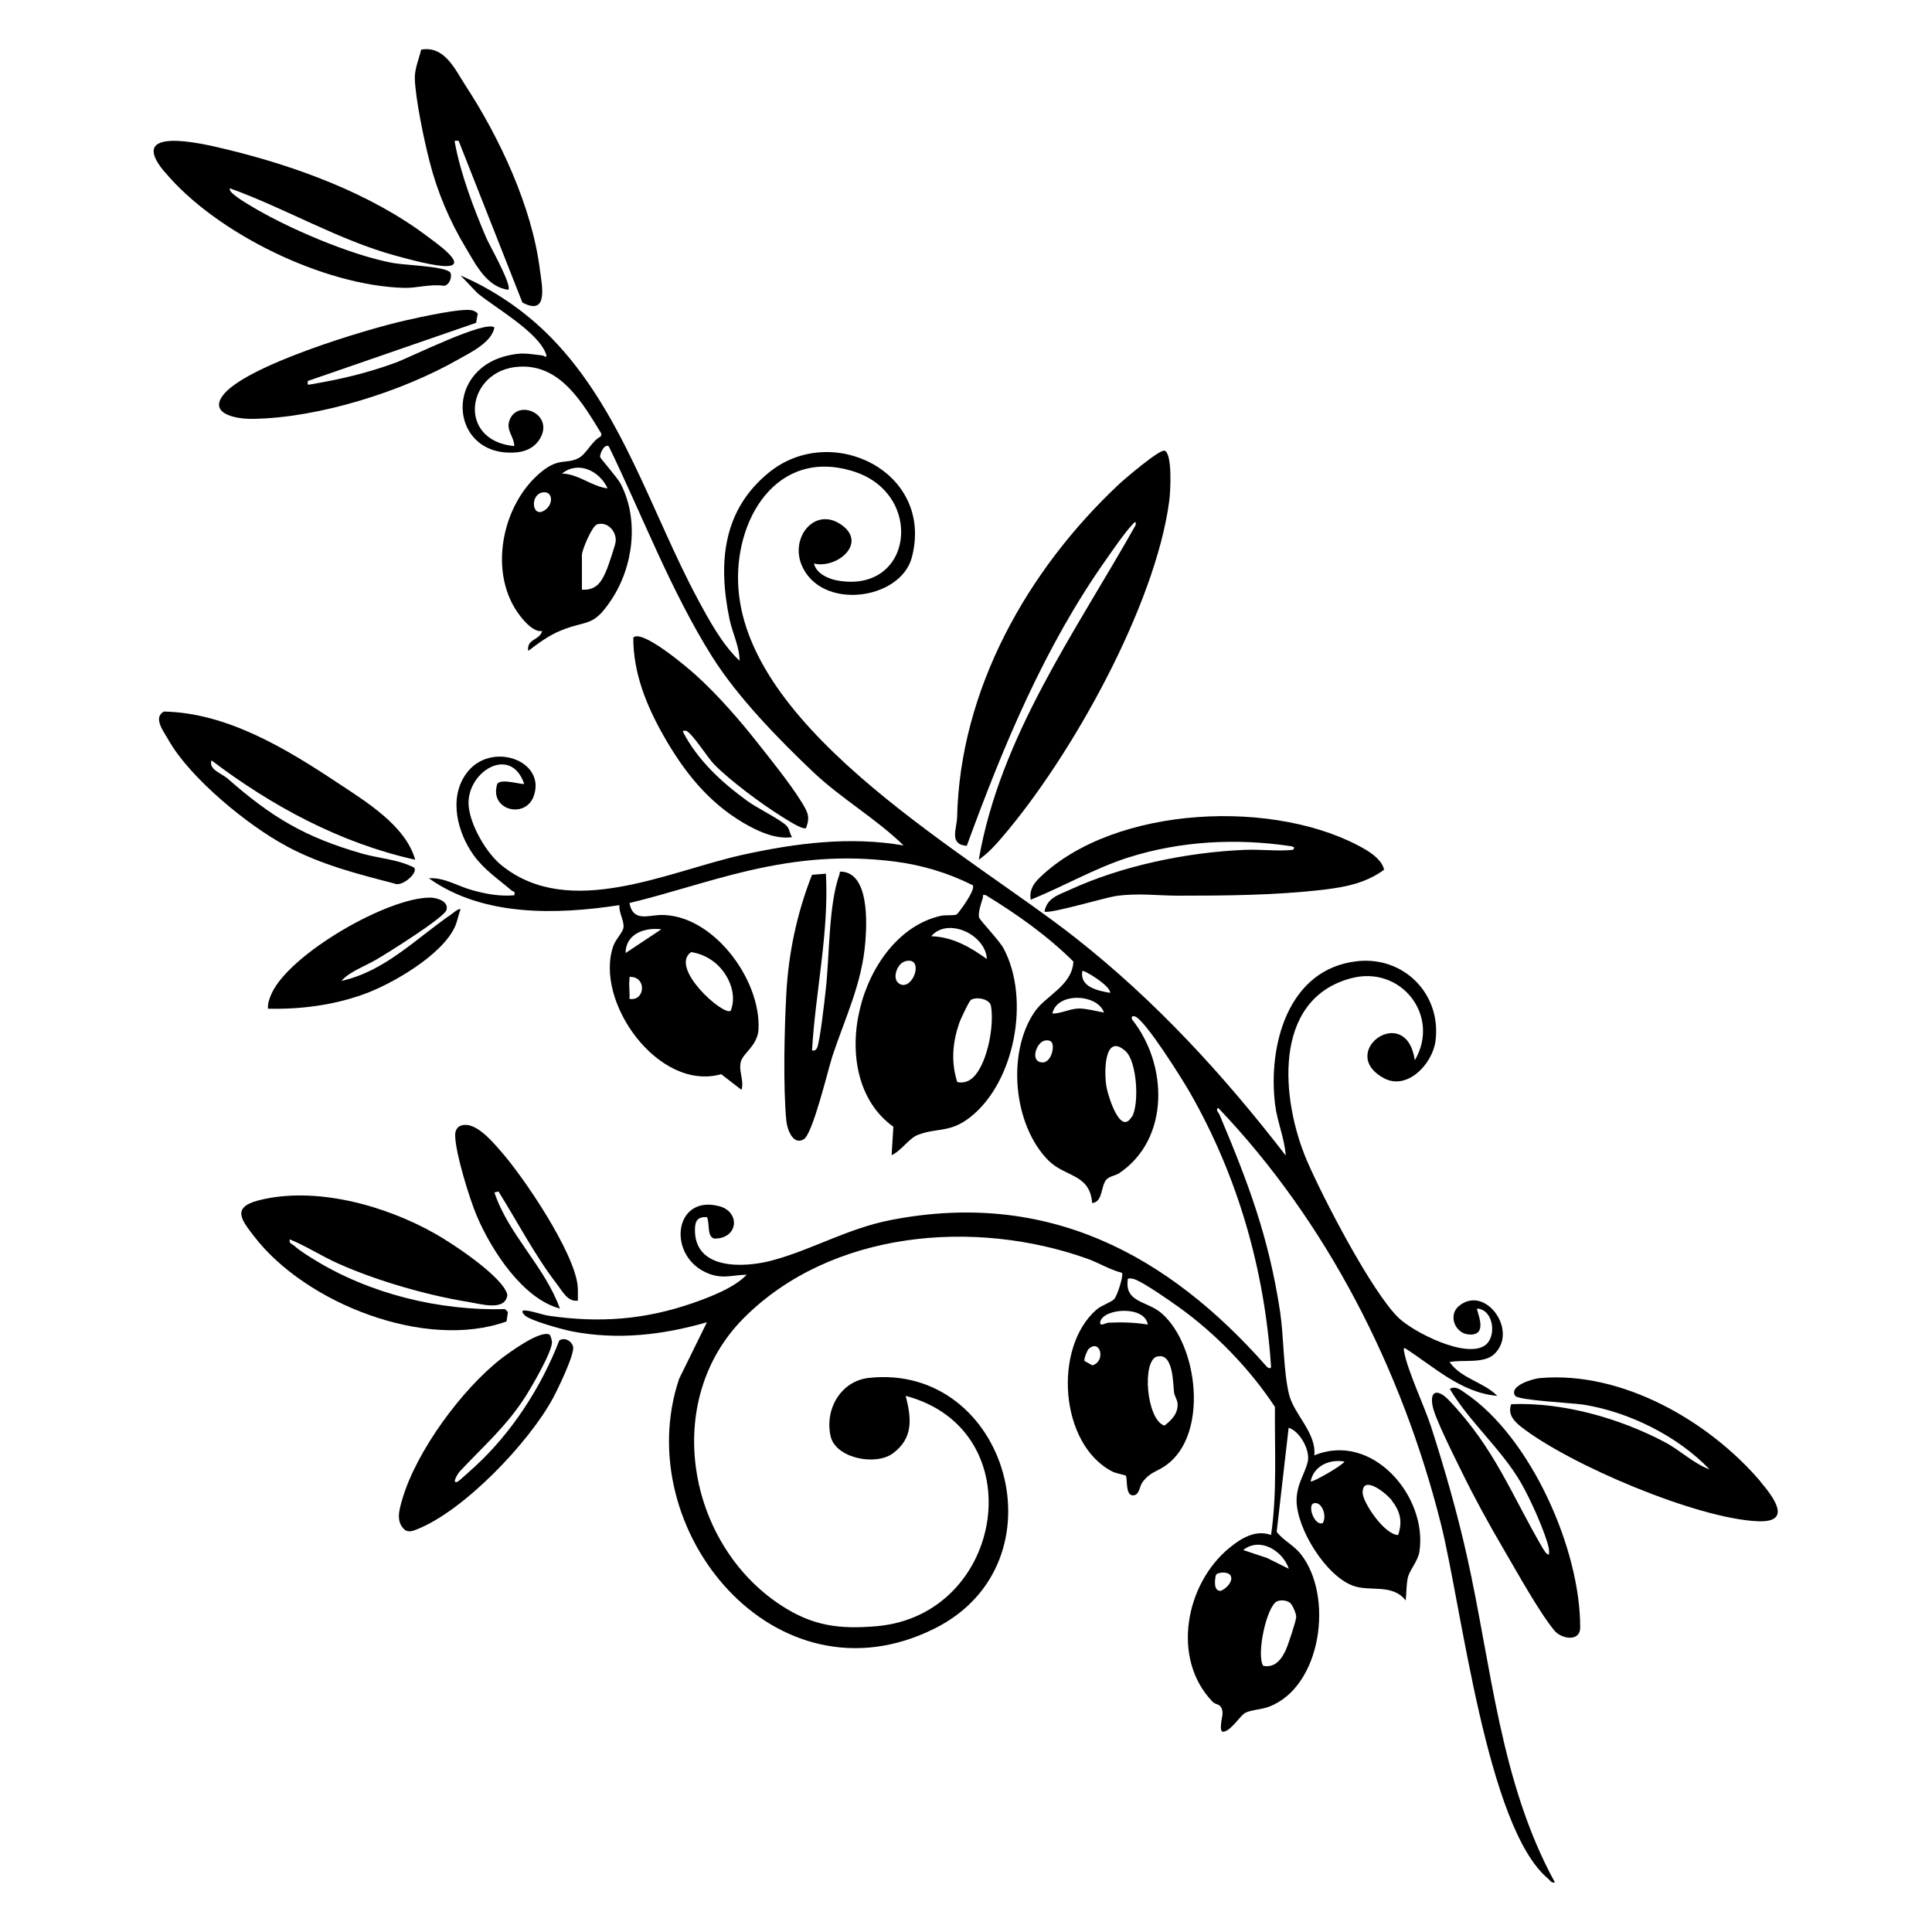 <?xml version="1.0" encoding="UTF-8"?> <svg xmlns="http://www.w3.org/2000/svg" id="Layer_1" width="1000" height="1000" version="1.1" viewBox="0 0 1000 1000"><path d="M630.6,573.5c56.5,59.2,95.1,135.6,115.1,214.8,10.8,42.6,23.7,157.4,55.5,184,1.2,1,1.7,2.5,3.6,2-28.4-51.8-32.8-112-45.5-168.8-5-22.3-11.5-45.1-18.5-66.8-3.5-10.9-12.4-29.4-14.1-39.4-.1-.6-.3-1.7.5-1.5,15,9.6,29.1,23.1,47.8,24.7-7.1-7.2-18.7-8.9-24.7-17.5,6.8-1.4,17.7,1,23.1-4.1,12.9-12.2-5-36.5-18.5-24.7-5.4,4.8-1.7,13.8,5.1,14.5,11.2,1.1,3.8-12.6,4.6-13.4,8.7.7,10.1,14.7,4.1,19-9.8,7.1-37-6.7-44.8-14.2-13.9-13.4-39.4-62.6-47.5-81.5-13.2-30.9-18.3-83.1,22.7-94.2,26-7.1,46.7,19.4,33.2,42.4-4.4-30.2-40.4-4.4-16.3,9.1,12.2,6.9,25.4-7.1,27-19,3.2-24.1-16.1-44-40.4-41.4-36.1,3.9-46.4,43.8-42.6,74.3,1.1,8.9,4.9,17.4,5.5,26.3-32.2-41.7-67.1-79.8-108.6-112.5-53.7-42.4-169.2-105.7-174.7-181-2.6-35.3,19.7-73.2,59.6-60.6,36.9,11.6,30.9,63.3-8.2,56.5-4.7-.8-11.1-3.6-12.3-8.8,11.8,2.8,27.8-10.4,14.3-20-13.6-9.7-26.7,6.2-20.7,20.7,9.9,23.9,51.3,18.3,57.1-4,11.5-44.3-41.5-70-73.8-44-24.3,19.6-26.6,47.1-20.6,76.1,1.5,7.1,5.2,14.3,5.2,21.5-8.9-8.3-15.8-21-21.6-31.8-24.1-44.9-39.3-98-75.9-135.4-13.3-13.6-29.5-24.7-46.9-32.2l8.8,9.2c9.3,7.6,31.4,20.1,35.4,31.4.9,2.6-1.1.9-1.8.8-7.9-.9-10.5-1.8-18.7.2-33.4,8.4-28.5,53.3,5.7,49.9,4.7-.5,9.1-2.7,11.6-6.9,7.8-13-11.7-21-15.7-9.6-1.9,5.2,2.4,8.3,2.5,13.3-30.2-2.8-24.8-39.6,2.5-41.1,21.5-1.3,32.9,18.9,42.6,34.7l-.3,1.4c-4.6,2.2-7.4,9-11.5,11.2-6.4,3.3-10-.3-18.9,6.8-21,16.7-28.4,53.2-11.3,75,2.5,3.2,7.1,8.4,11.3,7.7-1.3,5-8.1,3.9-7.2,10.3,5.2-3.9,10.6-8,16.8-10.5,13.8-5.7,16.6-1.4,26.2-15.9,11.4-17.1,14.5-41.4,4.9-60-1.7-3.3-10.5-13.1-10.7-14-.2-1.2,2-7,4.5-5.5,17.6,36.3,32,74.6,53.5,108.9,13.4,21.2,34.1,42.4,52.3,59.7,14.6,13.8,32.4,24,46.8,38-27.9-4.8-55.7-1.2-83.1,4.8-38.4,8.4-89.8,34.1-125.1,5.4-7.8-6.3-15.9-20.4-16.9-30.4-1.7-17.6,21.7-32.3,28.7-11.7-.7.7-11.9-3-13.9,0-4.4,13.6,14.4,18.4,18.8,6.5,6.9-18.7-22.7-29.2-35.1-11.5-8.9,12.7-4.3,30.3,4.1,42,5.4,7.5,12.8,12.4,19.7,18.3.7.6,1.9,0,1.3,2.4-7.6.6-14.4-.6-21.6-2.6-7.5-2-14.7-6.8-22.6-6.2,27.9,19.9,66,18.9,98.6,13.9-.4,3.8,2.6,8.2,2.1,11.7-.3,2.3-4.1,6.1-5.2,9.3-10.2,28.5,23.1,75.7,55.8,66.5l10.5,8.1c1.5-4.9-1.7-9.7-.3-14.7,1.3-4.5,8.7-8.3,9.1-16.7,1.3-25.9-23.9-59.8-50.9-59.1-6.4.2-14.1,3.6-15.9-6.2,20.8-5,41.1-12,61.9-16.8,25.6-5.9,48.8-8,75.2-4.7,14.2,1.8,27.9,5.9,40.6,12.3,1.7,2.3-7.5,14.6-8.3,15.1-1.2.7-5.6.2-8.1.7-42.2,9.3-61.6,82.8-24.7,109.2l-.9,14.7c5-2.2,8.8-8.6,13.6-10.5,9.9-3.8,16.5-.9,26.9-9,23.4-18.2,31.3-61.5,17.5-87.4-2.2-4.2-12.3-14.6-12.7-16.1-.7-2.3,1.1-7.6,1.9-10.1.3-1.1-.7-1.8,1.5-1.5,16.2,9.9,31.9,21,45.4,34.4-.7,12.5-14.3,17.6-20,25.9-14.6,21.2-11.2,58.6,7,77,8.9,8.9,21.5,6.8,22.7,22.1,5.8-.6,4.3-9.2,7.6-12.4,1.6-1.5,4.4-1.8,6.3-3,26.5-17.7,25.3-56.5,6.7-79.7-.3-1.4,0-1.9,1.5-1.5,5.2,1.5,24.8,32.9,28.5,39.4,24.9,43.5,38.7,91.9,42,142,0,.9-1.2.9-2.2-.1-51.4-58.4-113.7-91.5-194.2-76-22.9,4.4-41.1,15.5-62.2,21.1-14.5,3.8-39.7,4.8-39.6-15.9,0-4.6,1.3-6.9,6.2-6.6,1.6,3-.2,10.2,3.9,11.1,12.6,0,13.4-14,2.4-16.8-23.8-6.2-27.2,26.7-5.2,35,7.5,2.8,12,.6,19.5.5-6.5,6.8-18.9,11.5-28,14.7-24.9,8.6-48,10.3-74,6.6-4.1-.6-8.7-2.5-12.6-2.8-2.2-.2-1.7,1-.5,2.3,2.5,2.9,20.1,7.6,24.6,8.5,23.7,4.6,47,1.9,69.9-4.7l-14.4,29.3c-26.1,77.8,49.8,170.5,132.3,129.2,68-34,37.6-137.5-34.1-129.7-14.5,1.6-22.9,16.2-19.8,30.1,2.5,11.4,23.1,15.6,32.2,9,10.7-7.9,9.7-18,6.7-29.8,66.3,17.6,51.5,113.3-14.9,119.2-19.5,1.7-33.4-.1-49.8-10.9-48.6-31.9-61.7-105.8-19.2-148.5,45.2-45.4,119.6-51.6,177.9-30.8,6.1,2.2,11.6,5.7,17.9,7.3,1,1.2-2.4,11.9-4,13.6-1.7,1.8-6.6,3.2-9.2,5.5-22.5,19.6-19.1,70,8.5,83.9,1.7.8,6.5,1.7,6.7,2,1,1.2-.4,10.2,3.7,10.2,3.4,0,3.4-4.7,4.8-6.6,4-5.6,7.6-5.5,12.5-9.1,21.9-15.8,16.5-62-2.4-78.5-7.7-6.7-19.5-5.4-17.5-18,1.5-.2,2.7,0,4.1.6,4.9,2,17.1,10.5,22,14,19.2,13.7,37,32.1,50,51.8-.2,22.1,1.2,44.3-2,66.3-8.1-2.9-15.5,1.7-21.6,6.7-22.7,18.6-30.2,57.3-8.7,79.6,1.9,2,4.9.6,5.2,5.9.1,1.5-2.5,10.6.8,9.6,4.1-1.1,8.3-8.3,10.9-9.7,2.9-1.6,8.4-1.7,12.3-3.2,27.3-10.3,33.7-57.4,16.4-79.1-3.8-4.7-9-7-12.4-11.4l6.2-53.9c6,1.9,11.2,11.8,9.9,17.5-1.5,6.5-5.7,11.5-5.8,20,0,14.8,15.4,39.6,29.6,44.4,8.7,3,20-1.3,26.9,7.5.4-3.6.3-9.3,1.3-12.6,1.1-3.5,5.1-8.1,5.8-12.7,4.3-28.7-24.6-62.2-54.4-49.8,1.1-11.8-10.6-21.2-13.1-31.6-2.9-11.6-2.7-29.8-4.6-42.6-5.9-38.9-16.4-66.6-31.4-102.2-.4-.9-2.2-2.6-.7-3.4ZM282.6,263.6c-6.9,5.6-8.7-6.8-2.3-8.6,5.5-1.5,6.5,5.2,2.3,8.6ZM318.7,280c0,1.7-3.6,12-4.4,14.2-2.6,6.4-5.2,11.5-13.1,11v-18c0-2.4,5.2-15,7.9-15.8,5.2-1.6,9.9,3.4,9.6,8.6ZM314.5,252.8c-8.4-1.1-14.9-7.4-23.6-7.7,8.5-6.8,19.5-1.3,23.6,7.7ZM325.8,517c.3-3.1-.4-6.8,0-9.8.2-1.4-.6-1.8,1.5-1.5,7.5,1,6.2,12.7-1.5,11.3ZM357.6,492.8c4.4.6,8.5,2.4,12,5.1,7.2,5.6,12.2,16.3,8.6,25.3-3.9,2.7-31.8-22.2-20.6-30.3ZM342.3,481l-18.5,12.3c0-9.9,9.8-13.4,18.5-12.3ZM467.2,509.8c-6.5-1.2-3.3-10.9,1.2-12.2,9.5-2.8,5.3,12.7-1.2,12.2ZM512.9,520.6c1.8,9.8-1.6,28.3-8.2,36-2.5,2.9-5.4,4.2-9.2,3.5-3.3-10.2-2.5-20.2.9-30.3.6-1.9,5.2-11.7,6.2-12.3,2.8-1.7,9.6-.5,10.3,3.1ZM510.8,496.4c-8.6-6.2-17.8-11.5-28.8-11.8,8.6-10.1,28.2-.8,28.8,11.8ZM560.2,502.6c.7-.8,14.8,7.7,14.4,11.3-6.4-1.1-15.8-3-14.4-11.3ZM539.2,549.9c-6.1-.6-2.8-10,1.2-11.2,1.2-.3,2.4-.4,3.5.3,2.5,1.8.3,11.4-4.6,10.9ZM558.6,522c-4.7,0-9.4,2.7-13.9,2.6,2.4-11.3,23.5-10.2,26.7-.5-3.6-.7-9.3-2.1-12.8-2.1ZM585.8,578c-5.8,9.9-11.9-9.8-12.9-14.5-1.6-7.1-1.7-29.7,9.7-19.4,5.9,5.3,7.2,27.3,3.3,34ZM565.4,706.7l-4.1-2.3c-.3-1.1,1.4-5.5,2.2-6.2,6-5.5,9.1,6.4,1.9,8.5ZM598.9,702.2c8.5-2.4,8.2,14.1,8.8,18.6.2,1.7,1.6,3.6,1.8,5.5.4,5.2-3,8.7-6.8,11.6-9.3-3-11.8-33.5-3.8-35.8ZM594.1,685.6c-6.6-1.1-13.3-1.3-20-1-1.8,0-5.2,2.5-4.6-.5,1.7-7,23.1-8.5,24.6,1.5ZM631.6,823.4c-3.5,0-2.8-5.5-2.4-7.6.2-.9.7-1.3,1.5-1.5,2.2-.7,6.5-.6,6.6,2.5.2,2.7-3.2,5.9-5.7,6.7ZM720.4,776.7c4.4,5.7,5.6,10.8,3.3,17.8-6.9.1-18.5-16.9-18.4-22,0-9.3,12.1.2,15.2,4.2ZM684.6,788.4c-4.4,1.4-8-9.3-4.6-10.3,4.3-1.2,7,6.9,4.6,10.3ZM695.9,756.5c-1.1,2.1-16.8,11-17.5,10.3,1.5-8,9.7-11.7,17.5-10.3ZM670.9,837c0,1.9-4.3,14.8-5.4,17.1-2.2,4.8-5.7,9.4-11.7,8.1-3.6-5.9,1.8-30.7,7.1-33.3,2-1,5.2-.6,6.9.8,1.2,1,3.2,5.6,3.1,7.2ZM667.1,812l-11.3-5.6-12.3-4.1c8.8-7,20.5.5,23.6,9.7Z"></path><path d="M602.7,233.3c-2.6-.8-20.7,14.7-23.6,17.4-47.5,44.6-82.2,106.3-83.7,172.3-.1,5.8-4.4,14.1,5,14.8,18.9-51.7,40.3-103.2,72.2-148.3,3.8-5.4,9.3-13.5,13.7-18.2,1.2-1.3,1.8-1.7,1.5.5-31.2,55.4-70.1,109.2-81.2,173.2,4.7-3.3,8.6-7.5,12.3-11.9,35.6-41.5,79.1-119.5,86.3-173.8.6-4.3,1.8-24.7-2.5-26.1Z"></path><path d="M262.2,683.9l.7-4.8-1.5-1.5c-34.2.9-70.3-7.9-99.4-26-3-1.9-7.1-4.4-9.7-6.8-1.1-1-2.9-1.1-2.3-3.3,8.6,3.5,16.5,8.7,25,12.5,20,8.9,45.8,16.4,67.5,19.9,6.2,1,19.2,5,20.1-3.7-2-9.2-28.7-26.8-37.3-31.6-25.9-14.7-62.4-24.9-91.8-17.2-14,3.7-8.1,10.5-2,18.5,26.4,34.5,88.5,59.2,130.6,44.1Z"></path><path d="M85.2,88.9c26.5,31.9,82.5,59,123.9,60.1,6.4.2,13.7-2.1,20.5-1.1,3.2.1,5-5.9,3-7.3-4.3-2.9-22.8-3.3-29.3-4.5-21.8-4-55.7-18.5-74.6-30.2-1.3-.8-11.3-6.6-9.6-8.4,28.8,10.4,56.4,26.9,85.9,34.9,6.3,1.7,20.7,5.7,26.7,5.3,10.6-.6-6.9-12.6-9.9-14.9-29.8-22.7-69.1-37-105.4-45.7-11.6-2.8-51.4-12.3-31.3,11.8Z"></path><path d="M643.9,439.9c-29.8,1.3-63.2,8.2-90.3,20.7-6.1,2.8-11.5,4.1-13,11.2,2.1,1.5,31.4-7.2,36.8-8,11.7-1.7,21.5-.2,32.6-.2,24.9,0,50.3-.2,75.1-3.1,11.6-1.4,21.7-3.4,31.3-10.3-.9-4.5-5.8-8.2-9.5-10.4-45.5-26.7-129.9-23.2-168.8,14.5-3.3,3.2-5.4,6.6-4.6,11.4,17-6.9,33.1-16.3,50.6-21.9,26.9-8.5,55.6-10,83.5-5.9,1.4.2,3.2.5,1.6,2-8.4.8-16.8-.4-25.2,0Z"></path><path d="M911.2,766.8c-26.7-31.3-71.7-57.3-114.2-53.5-3.7.3-16.3,4.1-12.7,9.2,1.6,2.3,29.7,3.7,35,4.5,23.7,3.7,49.1,16.3,65.6,33.6-8.7-3.3-15.1-9.9-23.3-14.2-23.5-12.4-52.8-20.7-79.4-19.6-1.9,5.1,1.3,8.7,5.1,11.7,25,19.6,91.3,47.7,122.7,48.9,18.2.7,7.7-12.8,1.1-20.6Z"></path><path d="M148.3,438c18,9.6,36.2,14.2,55.8,19.3,3.7,2,12.4-5.3,10.3-8.2-8.3-4.3-17.8-4.7-26.7-7.2-29.8-8.5-47-18.8-70-39-2.8-2.5-9.9-4.6-8.2-9.3,31.3,23.7,66.7,42.8,105.4,51.4-4.9-17.7-25.8-30.3-40.6-40.1-26.4-17.5-56.9-36-89.5-36.6-5.8,3.2,0,10.4,2.4,14.7,11.1,19.7,41.2,44.4,61.2,55Z"></path><path d="M237.4,72.9l33,83.7c13.7,7.2,10.1-8.9,9-17.3-4.1-32.4-20.8-68-38.5-95.1-5.4-8.3-10.8-20.7-22.9-18.5-1.1,4.6-3.4,10-3.3,14.8.3,10.5,4.8,32.1,7.6,42.9,4,15.9,10.4,30.9,18.8,44.9,5.3,8.8,10.8,20.2,22,21.7,2.1-2.3-9.8-23.1-11.5-27.1-6.4-15-13.1-32.7-16.1-48.7-.4-2,.1-1.3,1.9-1.3Z"></path><path d="M209.6,792c2.2,1.1,3.8.5,5.9-.3,24.5-9.5,58.3-45,70.7-68,2.4-4.4,11.5-23.1,10.4-26.8-.9-3-4.4-4.8-7.1-3.1-9.3,24.1-24.7,47.9-43.8,65.4-1.3,1.1-8.2,7.5-8.8,7.7-3.4,1.5,0-4.1,1-5.2,12.5-13.4,24.3-23.4,34.5-39.5,3.1-5,13.6-22.9,13.3-27.7,0-.7-.8-3.3-1.1-3.6-4.6-2.9-20.9,9.1-25,12.2-20.4,15.8-44.2,48.1-51.4,73-1.6,5.5-3.5,11.7,1.5,15.9Z"></path><path d="M246.4,167.2l.9-4.9c-.7-.7-1.6-1.3-2.6-1.6-4.9-1.6-28.4,3.7-35,5.2-19.7,4.4-83.6,23.5-94.6,39.1-6.9,9.8,8.6,12,15.9,11.8,33.8-.5,76.8-14,106.1-30.7,6.6-3.7,17.4-8.9,18.8-16.6-4.6-4-43.5,15.4-51.1,18.2-15.4,5.6-28.1,8.5-44.2,11.3-2,.3-1.2,0-1.3-1.8l87.1-30.1Z"></path><path d="M355.1,378.2c3.4,1.5,11.1,13.9,14.5,17.4,8.1,8.3,24.8,20.7,34.8,26.9,2,1.2,11.1,7.3,12.8,6.1,1.3-3.6,1.7-6-.1-9.6-4.6-9-17.4-24.9-24.1-33.4-9.8-12.5-21.5-26-33.3-36.6-3.9-3.5-27.4-23.5-31.9-19-.1,18.2,6.8,35.2,15.6,50.7,10.3,18.2,22.9,34.3,41.2,45.1,7.3,4.3,16.8,8.8,25.4,7.5-1.4-1.9-1.2-4.4-3.1-6.1-3.6-3.4-15-8.9-20.2-12.7-13.2-9.6-25.6-21-33.2-35.7-.2-.7,1-.7,1.5-.5Z"></path><path d="M427.6,452.2l-7.3.6c-7.7,19.5-12.2,40.5-13.3,61.5-1,18.2-1.7,48.2,0,65.8.4,4.3,3.4,12.9,9,9.6,4.7-2.7,12.6-36.2,14.9-43.2,6.6-19.9,15.3-37.4,17-59,.8-10,1.9-34.9-11.8-36.3-2.2-.2-1.1.1-1.6,1.4-5.7,15.8-5.1,42.4-7.1,59.7-.5,4.7-3.1,28-4.6,30.3-.7,1.1-1.3,1.3-2.5,1.1,1.8-30.6,8.8-60.7,7.2-91.5Z"></path><path d="M798.9,802c-16.7-28.4-25-52.2-49.1-77.4-5.3-5.5-9.9-5.3-8.3,3.1,1.3,6.7,11.6,26.9,15.2,34.3,6.4,13.1,13.9,26.8,21.3,39.4,7,11.9,18.2,32.3,26.4,42.4,3.9,4.8,13.5,6,13.5-1.3.2-40.3-25.4-98.4-59.4-121.4-2.4-1.6-5-4-8.1-2.2,10.4,17.4,26.7,31.1,36.8,48.5,4.5,7.8,10.6,21.3,13.3,29.8.8,2.5,1.6,4.8,1.2,7.5-1.4-.3-2.1-1.7-2.8-2.8Z"></path><path d="M231.1,471c1.3-4.5-5-6.4-8.5-6.4-22.3,0-72.7,29.2-82,49.6-1.1,2.5-2.1,5.1-1.9,7.9,16.8.4,33.8-1.8,49.6-7.5,14.8-5.3,40.7-20.4,47.2-35,1.3-2.9,1.7-6,2.9-8.9-.9-.8-4,2-5,2.7-18,12.3-34.2,29.4-56.7,34.3,4.5-5,12.3-7.6,18.2-11.1,5.5-3.2,35-21.6,36.2-25.6Z"></path><path d="M288,664.3c2.9,3.7,5.7,9.7,11.1,8.9,0-2.5.1-5.1-.1-7.6-1.8-17.6-27.8-56.2-40-70-4.4-5-14.2-16.8-21.6-12.4-1.5,1.4-1.9,2.9-1.8,4.9.3,9.3,7.4,32.3,11.2,41.3,7.5,17.6,23.7,42.8,43,47.9-7.9-21.9-26.6-38.2-33.9-60.1l2.1-.5c9.7,15.5,18.9,33.2,30,47.6Z"></path></svg> 